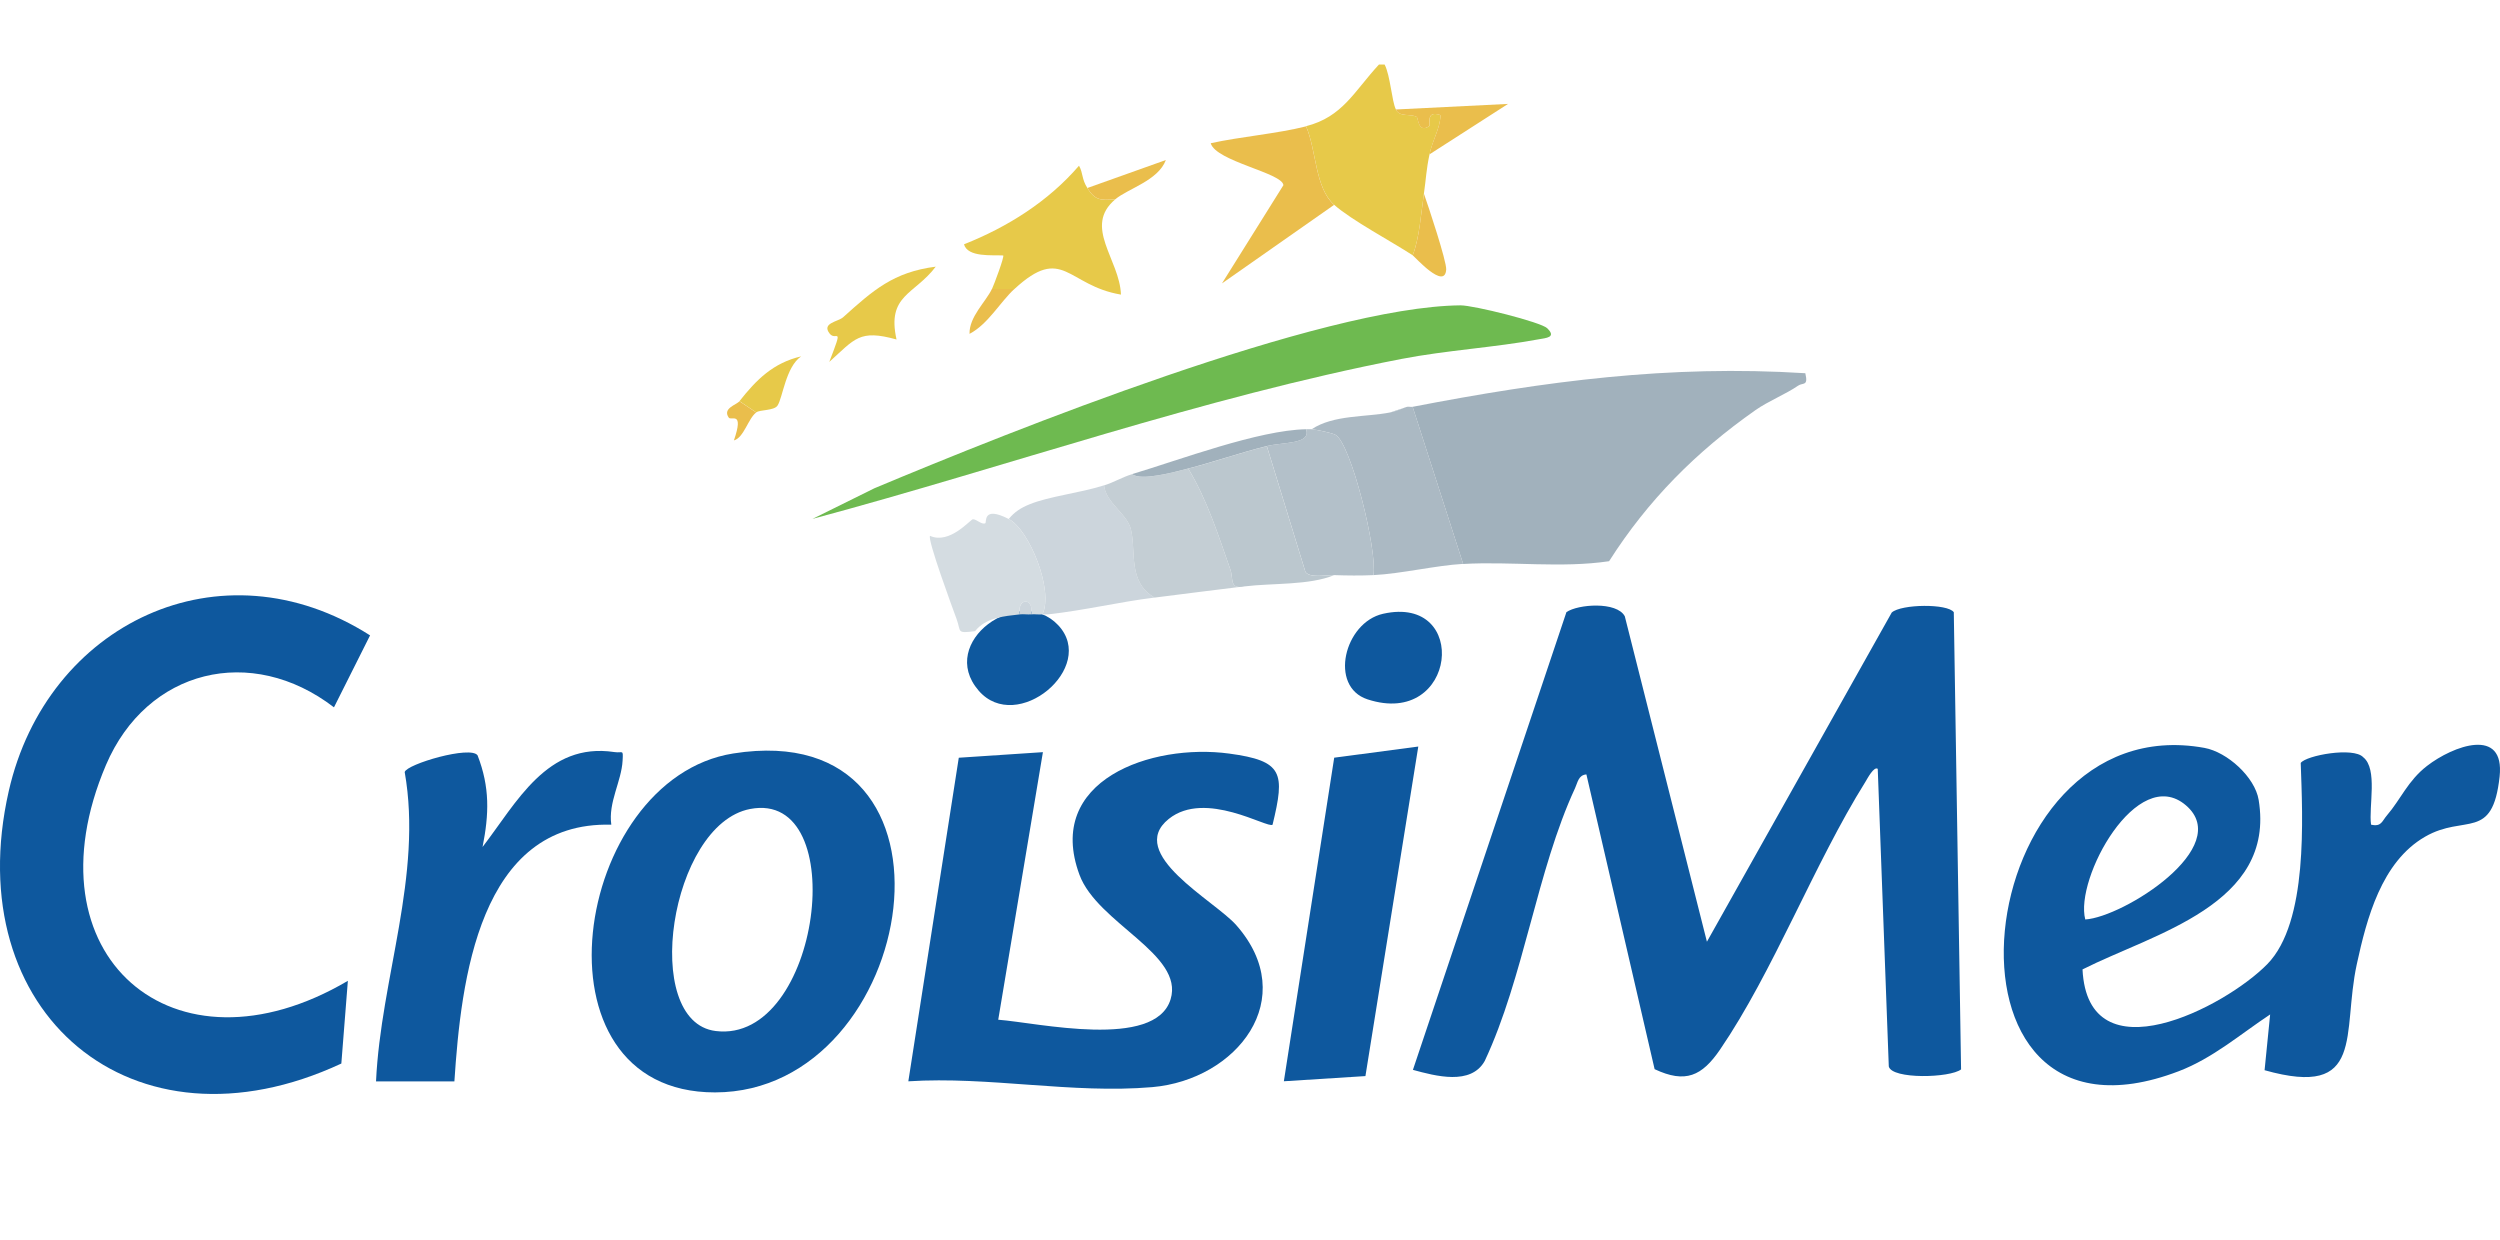 <?xml version="1.0" encoding="UTF-8"?>
<svg id="Croisimer" xmlns="http://www.w3.org/2000/svg" viewBox="0 0 498.03 247.1">
  <defs>
    <style>
      .cls-1 {
        fill: #a1b1bc;
      }

      .cls-2 {
        fill: #c4ced4;
      }

      .cls-3 {
        fill: #e7c949;
      }

      .cls-4 {
        fill: #b3c0c9;
      }

      .cls-5 {
        fill: #d4dce1;
      }

      .cls-6 {
        fill: #6eba50;
      }

      .cls-7 {
        fill: #bbc7ce;
      }

      .cls-8 {
        fill: #0e589e;
      }

      .cls-9 {
        fill: #abb9c3;
      }

      .cls-10 {
        fill: #ccd5dc;
      }

      .cls-11 {
        fill: #eabe4c;
      }
    </style>
  </defs>
  <g>
    <path class="cls-8" d="M390.68,213.03c-2.18,1.72-13.79,2.02-14.41-.58l-2.2-59.29c-.76-.55-2.05,1.92-2.44,2.56-10.27,16.42-18.37,37.85-28.99,53.39-3.59,5.24-6.87,6.78-13.02,3.88l-13.59-58.72c-1.61.13-1.74,1.64-2.26,2.74-7.62,16.44-10.17,37.65-17.99,54.34-2.75,4.93-9.78,3.01-14.31,1.78l30.58-91.18c2.27-1.6,10.04-2.17,11.63.82l16.36,64.83,36.82-65.58c1.9-1.7,11.14-1.8,12.36-.06l1.45,91.06v.02Z"/>
    <path class="cls-8" d="M472.34,164.28c2.07.48,2.17-.69,3.16-1.84,2.76-3.21,4.17-6.9,7.98-9.85,5.17-4.01,15.57-7.9,14.47,2.13-1.41,12.94-6.88,7.38-14.84,11.96-8.71,5.02-11.63,16.33-13.6,25.36-3.03,13.89,1.81,26.84-18.38,21.16l1.11-11.11c-5.93,3.93-11.42,8.72-18.21,11.31-52,19.88-42.1-72.98,5.12-64.41,4.55.83,10.06,5.82,10.8,10.36,3.43,20.88-20.91,26.6-35.09,33.77,1.07,21.71,28.44,7.52,36.82-1.06,8.17-8.36,7.02-29.12,6.65-40.07,1.07-1.51,10.51-3.23,12.45-1.14,2.95,2.34,1.06,9.85,1.56,13.43h0ZM415.41,183.17c7.57-.47,29.75-14.43,20.05-22.74-9.7-8.31-22.2,14.62-20.05,22.74Z"/>
    <path class="cls-8" d="M207.76,149.84l-8.9,53.3c7.79.59,31.28,6.01,34.34-4.08,2.73-8.99-14.58-15.11-18.16-24.8-6.96-18.83,14.38-26.23,29.82-24.14,10.76,1.45,11.16,3.83,8.65,14.17-.93.83-13.39-7-20.68-1.15-8.63,6.93,9.11,16.25,13.43,21.14,12.94,14.66.11,30.83-16.72,32.29-15.94,1.37-32.58-2.19-48.59-1.16l10.05-64.46,16.74-1.11h.01Z"/>
    <path class="cls-8" d="M73.72,126.58l-7.19,14.33c-16.46-12.66-37.27-7.61-45.42,11.49-16.12,37.85,13.37,63.51,48.19,42.99l-1.3,16.48C26.43,231.24-8.31,201.8,1.75,157.57c7.58-33.29,42.17-49.99,71.98-30.99h-.01Z"/>
    <path class="cls-8" d="M146.07,150.1c49.23-7.8,37.03,67.48-3.62,67.52-37.83.04-28.3-62.46,3.62-67.52ZM149.43,161.16c-15.98,3.07-21.88,42.35-6.87,44.23,20.93,2.63,27.27-48.16,6.87-44.23Z"/>
    <path class="cls-8" d="M74.91,215.41c.95-20.51,9.34-41.06,5.71-61.61.4-1.58,13.15-5.33,14.52-3.32,2.46,6.35,2.3,11.68.99,18.25,6.79-8.82,12.83-20.94,26.25-18.91,1.68.26,1.78-.66,1.65,1.68-.21,4.15-2.89,8.34-2.25,12.79-26.39-.72-29.94,31.11-31.26,51.14h-15.62Z"/>
    <polygon class="cls-8" points="255.76 215.4 265.79 150.94 282.54 148.72 272.01 214.37 255.76 215.4"/>
    <path class="cls-8" d="M275.53,122.27c17.36-3.89,14.69,22.87-3.1,17.05-7.76-2.54-4.63-15.32,3.1-17.05Z"/>
    <path class="cls-8" d="M210.81,124.55c7.88,8.39-8.26,21.85-15.86,13.02-8.34-9.69,8.1-21.27,15.86-13.02Z"/>
  </g>
  <g>
    <path class="cls-3" d="M278.07,21.81c.78,1.59,2.84.77,4.16,1.48.31.17.29,3.34,2.5,1.82.36-.25-.86-3.24,2.27-2.18-.2,2.92-1.56,4.75-2.22,7.81s-.7,4.95-1.12,7.82c-.57,4.01-.92,9-2.24,12.29-4.19-2.73-12.27-7.04-15.65-10.06-3.84-3.44-3.5-10.83-5.59-15.65,7.3-1.86,9.57-6.93,14.53-12.29h1.12c1.14,2.18,1.43,7.31,2.24,8.94h0Z"/>
    <path class="cls-3" d="M216.6,37.46c1.56,2.46,2.66,2.5,5.59,2.24-6.48,5.44.86,11.95,1.12,18.99-10.78-1.81-11.53-10.07-21.23-1.11h-4.47c.42-.89,2.51-6.46,2.24-6.69-2.16-.12-7.07.42-7.81-2.22,8.71-3.46,16.78-8.54,22.91-15.66.86,1.53.48,2.6,1.68,4.47h-.01Z"/>
    <path class="cls-11" d="M260.18,25.16c2.09,4.82,1.74,12.2,5.59,15.65l-22.34,15.65,12.24-19.57c-.17-2.44-13.49-4.76-14.48-8.36,5.97-1.31,13.24-1.9,19-3.36h0Z"/>
    <path class="cls-3" d="M186.42,53.11c-4.24,5.63-9.8,5.62-7.82,14.52-7.42-2.06-8.25-.16-13.4,4.47,2.96-7.64,1.35-4,.08-5.64-1.67-2.12,1.65-2.35,2.68-3.26,5.95-5.34,9.99-9,18.46-10.08Z"/>
    <path class="cls-11" d="M278.07,21.81l22.35-1.11-15.65,10.05c.66-3.06,2.03-4.91,2.22-7.81-3.13-1.07-1.91,1.93-2.27,2.18-2.22,1.52-2.19-1.64-2.5-1.82-1.32-.72-3.38.1-4.16-1.48h0Z"/>
    <path class="cls-3" d="M147.31,79.92c3.38-4.29,6.71-7.62,12.29-8.93-3.08,2.12-3.68,8.29-4.71,9.81-.7,1.04-3.48.79-4.24,1.35l-3.35-2.24Z"/>
    <path class="cls-11" d="M281.42,50.87c1.32-3.3,1.67-8.28,2.24-12.29.91,2.55,4.53,13.48,4.44,15.1-.25,4.24-6.28-2.56-6.67-2.81Z"/>
    <path class="cls-11" d="M216.6,37.46l15.65-5.58c-1.5,4.07-7.54,5.7-10.06,7.81-2.93.27-4.02.22-5.59-2.24Z"/>
    <path class="cls-11" d="M202.07,57.57c-2.81,2.59-5.25,7.02-8.93,8.94-.08-3.41,3.23-6.36,4.46-8.94h4.47Z"/>
    <path class="cls-11" d="M150.66,82.16c-1.62,1.2-2.46,5.03-4.46,5.58,2.07-5.99-.54-3.87-1.02-4.54-1.32-1.87,1.55-2.55,2.12-3.27l3.35,2.24h0Z"/>
    <g>
      <path class="cls-6" d="M308.24,65.41c1.89,1.83-.29,1.92-1.69,2.18-8.92,1.65-18.31,2.17-27.38,3.92-39.84,7.73-78.32,21.4-117.31,31.86l12.33-6.1c27.21-11.41,89-36.18,116.75-36.44,2.6-.02,16.04,3.33,17.32,4.58h-.02Z"/>
      <g>
        <path class="cls-1" d="M281.42,81.04c26.38-5.1,51.09-8.4,78.22-6.69.63,2.67-.47,1.81-1.45,2.49-2.48,1.71-5.95,3.08-8.49,4.87-11.79,8.27-21.4,17.91-29.15,30.09-9.6,1.42-19.45,0-29.07.55l-10.06-31.29h0Z"/>
        <path class="cls-9" d="M291.48,112.33c-5.45.31-12.37,1.97-17.88,2.24.85-4.68-4.44-26.24-7.57-27.95-.7-.38-3.77-1.04-4.73-1.11,4.36-2.91,10.8-2.38,15.65-3.35,1.58-.31,2.83-1.02,3.35-1.12.36-.07.76.07,1.12,0l10.06,31.29Z"/>
        <path class="cls-10" d="M219.95,96.69c.31,3.42,4.54,5.63,5.32,8.65,1.15,4.43-.7,10.56,4.74,13.7-7.04.87-14,2.56-21.23,3.35-.37.04-.75-.03-1.12,0,2.32-4.74-2.63-16.9-6.71-19,1.15-1.43,2.46-2.24,4.16-2.93,3.9-1.6,9.88-2.21,14.84-3.78Z"/>
        <path class="cls-2" d="M236.71,93.34c3.82,6.36,5.97,13.2,8.4,20.15.63,1.79-.25,3.97,2.77,3.32-5.63.68-11.99,1.5-17.88,2.24-5.44-3.14-3.59-9.28-4.74-13.7-.78-3.02-5.01-5.23-5.32-8.65,1.96-.61,3.63-1.65,5.59-2.24,1.75,1.42,8.36-.39,11.18-1.12Z"/>
        <path class="cls-4" d="M261.3,85.51c.96.08,4.03.73,4.73,1.11,3.13,1.71,8.42,23.27,7.57,27.95-2.56.12-5.25.09-7.82,0-1.52-.06-4.83.65-5.72-.65l-7.69-25.06c3.3-.8,8.88-.35,7.82-3.35.37,0,.75-.03,1.12,0Z"/>
        <path class="cls-7" d="M252.36,88.87l7.69,25.06c.89,1.3,4.2.59,5.72.65-5.02,2.05-12.27,1.55-17.88,2.24-3.02.65-2.15-1.53-2.77-3.32-2.44-6.95-4.58-13.79-8.4-20.15,5.19-1.33,10.38-3.17,15.65-4.47Z"/>
        <path class="cls-5" d="M200.95,103.39c4.08,2.1,9.03,14.26,6.71,19-.73.08-1.5-.07-2.24,0,.61-3.5-2.92-3.32-2.24,0-3.1.36-6.79.61-8.94,3.35-3.77.46-2.73.16-3.68-2.43-.74-2.01-5.89-15.95-5.28-16.56,3.92,1.77,8.06-3.31,8.54-3.31.76,0,1.75,1.14,2.46.8.32-.15-.6-3.55,4.65-.86h.01Z"/>
        <path class="cls-1" d="M260.18,85.51c1.06,3.01-4.53,2.55-7.82,3.35-5.26,1.3-10.46,3.14-15.65,4.47-2.82.73-9.42,2.54-11.18,1.12,9.45-2.83,25.2-8.77,34.65-8.94Z"/>
        <path class="cls-1" d="M280.3,81.04c-.53.1-1.78.8-3.35,1.12l3.35-1.12Z"/>
        <path class="cls-10" d="M203.19,122.39c-.68-3.32,2.85-3.5,2.24,0-.74.07-1.51-.09-2.24,0Z"/>
      </g>
    </g>
  </g>
</svg>